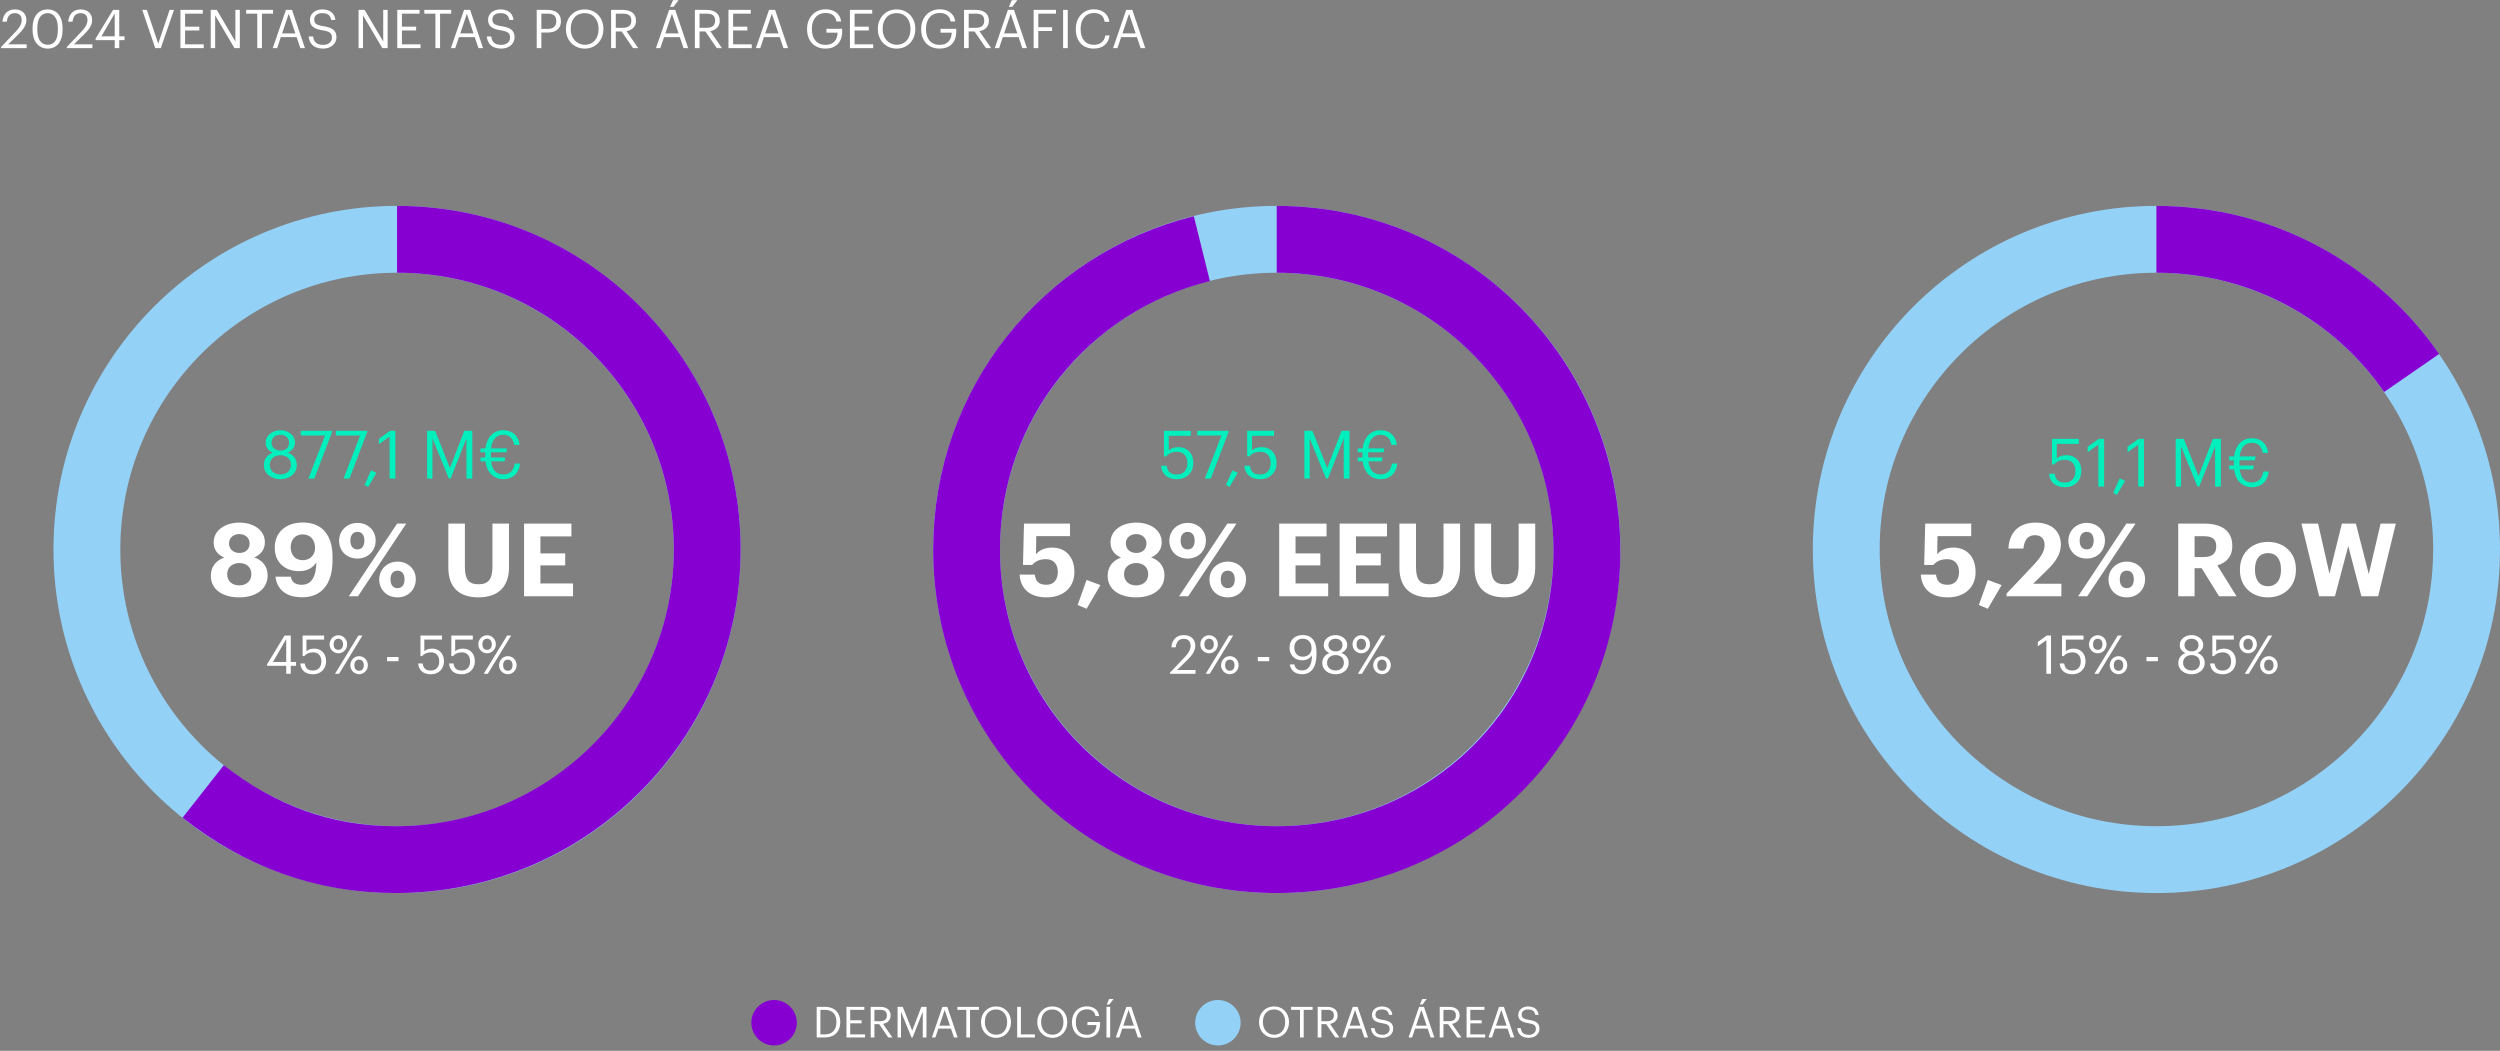 <svg xmlns="http://www.w3.org/2000/svg" width="935" height="393" viewBox="0 0 935 393" fill="none"><rect x="0" y="0" width="935" height="393" fill="#808080" stroke="none"/><path d="M89.488 223.418C83.484 223.418 78.848 220.644 78.848 215.324C78.848 212.018 80.748 209.624 83.864 208.522C81.394 207.496 79.912 205.596 79.912 202.86C79.912 198.148 84.434 195.45 89.526 195.45C94.732 195.45 99.064 198.186 99.064 202.822C99.064 205.558 97.506 207.42 95.112 208.484C98.304 209.586 100.09 211.942 100.09 215.172C100.09 220.492 95.53 223.418 89.488 223.418ZM89.488 218.934C92.072 218.934 94.01 217.414 94.01 214.716C94.01 212.056 92.072 210.574 89.526 210.574C87.018 210.574 84.966 212.056 84.966 214.754C84.966 217.452 86.98 218.934 89.488 218.934ZM89.564 206.812C91.768 206.812 93.364 205.482 93.364 203.24C93.364 201.15 91.692 199.744 89.526 199.744C87.36 199.744 85.65 201.074 85.65 203.278C85.65 205.482 87.436 206.812 89.564 206.812ZM113.007 223.38C107.117 223.38 103.621 220.568 103.013 215.666H108.751C109.131 217.528 110.233 218.706 112.817 218.706C116.427 218.706 118.213 215.856 118.327 210.308C117.073 212.284 115.097 213.614 111.829 213.614C106.585 213.614 102.747 210.346 102.747 204.836C102.747 199.212 106.775 195.412 113.273 195.412C120.759 195.412 124.369 200.466 124.369 208.294V209.51C124.369 218.402 120.303 223.38 113.007 223.38ZM113.197 209.51C115.971 209.51 117.833 207.61 117.833 204.95C117.833 201.796 115.971 199.858 113.197 199.858C110.499 199.858 108.713 201.834 108.713 204.684C108.713 207.534 110.461 209.51 113.197 209.51ZM133.698 205.482C135.332 205.482 136.282 204.266 136.282 202.176C136.282 200.162 135.332 198.908 133.698 198.908C132.064 198.908 131.038 200.124 131.038 202.176C131.038 204.342 132.064 205.482 133.698 205.482ZM133.66 208.902C129.632 208.902 126.82 206.052 126.82 202.214C126.82 198.414 129.86 195.564 133.698 195.564C137.498 195.564 140.5 198.3 140.5 202.138C140.5 206.014 137.65 208.902 133.66 208.902ZM130.468 223L148.518 195.83H151.938L133.888 223H130.468ZM148.67 219.96C150.342 219.96 151.292 218.744 151.292 216.692C151.292 214.64 150.342 213.424 148.67 213.424C147.074 213.424 146.048 214.602 146.048 216.692C146.048 218.82 147.074 219.96 148.67 219.96ZM148.67 223.418C144.642 223.418 141.83 220.53 141.83 216.73C141.83 212.892 144.87 210.042 148.67 210.042C152.508 210.042 155.51 212.778 155.51 216.616C155.51 220.492 152.66 223.418 148.67 223.418ZM178.888 223.418C171.744 223.418 167.678 219.618 167.678 212.398V195.83H173.872V212.018C173.872 216.54 175.202 218.516 178.926 218.516C182.574 218.516 184.17 216.768 184.17 211.79V195.83H190.364V212.17C190.364 219.58 186.222 223.418 178.888 223.418ZM195.998 223V195.83H213.706V200.618H202.116V206.964H211.388V211.448H202.116V218.212H214.314V223H195.998Z" fill="white"></path><path d="M104.857 179.225C101.932 179.225 98.682 177.475 98.682 173.925C98.682 171.525 100.157 169.975 102.057 169.3C100.357 168.65 99.357 167.3 99.357 165.55C99.357 162.65 102.107 160.9 104.857 160.9C107.632 160.9 110.332 162.7 110.332 165.5C110.332 167.3 109.232 168.55 107.582 169.275C109.657 170.025 111.007 171.575 111.007 173.875C111.007 177.45 107.882 179.225 104.857 179.225ZM104.857 177.45C107.057 177.45 108.782 176.175 108.782 173.8C108.782 171.45 107.032 170.25 104.907 170.25C102.782 170.25 100.907 171.475 100.907 173.85C100.907 176.2 102.782 177.45 104.857 177.45ZM104.932 168.525C106.832 168.525 108.132 167.425 108.132 165.525C108.132 163.8 106.707 162.6 104.857 162.6C103.007 162.6 101.557 163.725 101.557 165.575C101.557 167.45 103.107 168.525 104.932 168.525ZM115.336 179L121.561 162.875H112.486V161.125H124.261V161.425L117.561 179H115.336ZM128.47 179L134.695 162.875H125.62V161.125H137.395V161.425L130.695 179H128.47ZM137.715 182.075L136.365 181.375L138.765 175.9L140.79 176.85L137.715 182.075ZM145.71 179V163.275L141.71 166.15V164.125L145.86 161.125H147.885V179H145.71ZM159.736 179V161.125H162.761L168.286 175.05L173.636 161.125H176.636V179H174.461V163.95L168.536 179H167.861L161.736 163.95V179H159.736ZM179.697 169.15V167.7H181.547C181.947 163.875 184.272 160.9 188.222 160.9C191.647 160.9 193.922 162.925 194.322 166.375H192.272C191.922 163.975 190.422 162.6 188.222 162.6C185.547 162.6 183.997 164.6 183.672 167.7H189.647L189.372 169.15H183.622V171.1H188.997L188.722 172.55H183.697C184.022 175.625 185.547 177.45 188.272 177.45C190.597 177.45 192.097 176.05 192.497 173.35H194.522C194.122 177.05 191.747 179.225 188.272 179.225C184.447 179.225 181.997 176.425 181.547 172.55H179.697V171.1H181.472V169.15H179.697Z" fill="#00EFBC"></path><path d="M107.047 252V249H99.887V248.44L106.427 237.7H108.747V247.58H110.727V249H108.747V252H107.047ZM102.087 247.58H107.047V239.02L102.087 247.58ZM117.071 252.18C113.991 252.18 112.511 250.48 112.311 248.14H113.971C114.251 249.7 114.871 250.78 117.051 250.78C118.991 250.78 120.191 249.48 120.191 247.32C120.191 245.3 119.011 243.98 117.191 243.98C115.531 243.98 114.571 244.5 113.811 245.36H113.171V237.7H121.211V239.2H114.611V243.56C115.191 243.02 116.171 242.58 117.531 242.58C120.091 242.58 121.971 244.4 121.971 247.32C121.971 250.34 119.791 252.18 117.071 252.18ZM126.544 243.04C127.624 243.04 128.304 242.3 128.304 240.96C128.304 239.68 127.624 238.88 126.544 238.88C125.484 238.88 124.784 239.62 124.784 240.98C124.784 242.34 125.484 243.04 126.544 243.04ZM126.544 244.34C124.844 244.34 123.264 242.94 123.264 241C123.264 239.02 124.804 237.58 126.544 237.58C128.324 237.58 129.824 239.02 129.824 240.96C129.824 242.94 128.264 244.34 126.544 244.34ZM125.284 252L134.024 237.7H135.544L126.804 252H125.284ZM134.304 250.86C135.384 250.86 136.064 250.12 136.064 248.78C136.064 247.5 135.384 246.7 134.304 246.7C133.244 246.7 132.544 247.44 132.544 248.8C132.544 250.16 133.244 250.86 134.304 250.86ZM134.304 252.16C132.604 252.16 131.024 250.76 131.024 248.82C131.024 246.84 132.564 245.4 134.304 245.4C136.084 245.4 137.584 246.84 137.584 248.78C137.584 250.76 136.024 252.16 134.304 252.16ZM144.761 247.28V245.72H149.041V247.28H144.761ZM161.153 252.18C158.073 252.18 156.593 250.48 156.393 248.14H158.053C158.333 249.7 158.953 250.78 161.133 250.78C163.073 250.78 164.273 249.48 164.273 247.32C164.273 245.3 163.093 243.98 161.273 243.98C159.613 243.98 158.653 244.5 157.893 245.36H157.253V237.7H165.293V239.2H158.693V243.56C159.273 243.02 160.253 242.58 161.613 242.58C164.173 242.58 166.053 244.4 166.053 247.32C166.053 250.34 163.873 252.18 161.153 252.18ZM172.696 252.18C169.616 252.18 168.136 250.48 167.936 248.14H169.596C169.876 249.7 170.496 250.78 172.676 250.78C174.616 250.78 175.816 249.48 175.816 247.32C175.816 245.3 174.636 243.98 172.816 243.98C171.156 243.98 170.196 244.5 169.436 245.36H168.796V237.7H176.836V239.2H170.236V243.56C170.816 243.02 171.796 242.58 173.156 242.58C175.716 242.58 177.596 244.4 177.596 247.32C177.596 250.34 175.416 252.18 172.696 252.18ZM182.169 243.04C183.249 243.04 183.929 242.3 183.929 240.96C183.929 239.68 183.249 238.88 182.169 238.88C181.109 238.88 180.409 239.62 180.409 240.98C180.409 242.34 181.109 243.04 182.169 243.04ZM182.169 244.34C180.469 244.34 178.889 242.94 178.889 241C178.889 239.02 180.429 237.58 182.169 237.58C183.949 237.58 185.449 239.02 185.449 240.96C185.449 242.94 183.889 244.34 182.169 244.34ZM180.909 252L189.649 237.7H191.169L182.429 252H180.909ZM189.929 250.86C191.009 250.86 191.689 250.12 191.689 248.78C191.689 247.5 191.009 246.7 189.929 246.7C188.869 246.7 188.169 247.44 188.169 248.8C188.169 250.16 188.869 250.86 189.929 250.86ZM189.929 252.16C188.229 252.16 186.649 250.76 186.649 248.82C186.649 246.84 188.189 245.4 189.929 245.4C191.709 245.4 193.209 246.84 193.209 248.78C193.209 250.76 191.649 252.16 189.929 252.16Z" fill="white"></path><path d="M148.5 89.5C212.565 89.5 264.5 141.435 264.5 205.5C264.5 269.565 212.565 321.5 148.5 321.5C84.435 321.5 32.5 269.565 32.5 205.5C32.5 141.435 84.435 89.5 148.5 89.5Z" stroke="#94D1F7" stroke-width="25"></path><path d="M148.5 89.5C212.986 89.5 264.5 141.711 264.5 205.5C264.5 269.289 212.486 321.5 148 321.5C120.726 321.5 97 312.5 76 296" stroke="#8700D2" stroke-width="25"></path><circle cx="289.5" cy="382.5" r="8.5" fill="#8700D2"></circle><path d="M306.832 386.864H308.4C311.344 386.864 312.816 385.104 312.816 382.304V382.176C312.816 379.536 311.536 377.68 308.384 377.68H306.832V386.864ZM305.44 388V376.56H308.464C312.4 376.56 314.256 378.992 314.256 382.176V382.32C314.256 385.488 312.432 388 308.432 388H305.44ZM316.581 388V376.56H323.253V377.696H317.973V381.584H322.229V382.72H317.973V386.864H323.541V388H316.581ZM325.643 388V376.56H329.083C331.275 376.56 333.083 377.456 333.083 379.744V379.808C333.083 381.696 331.819 382.624 330.251 382.928L333.755 388H332.203L328.795 383.024H327.035V388H325.643ZM327.035 381.92H329.179C330.811 381.92 331.691 381.216 331.691 379.808V379.744C331.691 378.192 330.731 377.68 329.179 377.68H327.035V381.92ZM335.69 388V376.56H337.626L341.162 385.472L344.586 376.56H346.506V388H345.114V378.368L341.322 388H340.89L336.97 378.368V388H335.69ZM348.529 388L352.465 376.56H354.289L358.161 388H356.785L355.665 384.704H350.945L349.841 388H348.529ZM353.313 377.712L351.329 383.6H355.297L353.313 377.712ZM361.401 388V377.696H358.073V376.56H366.121V377.696H362.793V388H361.401ZM372.56 386.992C375.104 386.992 376.672 385.072 376.672 382.304V382.176C376.672 379.616 375.168 377.536 372.528 377.536C369.872 377.536 368.336 379.488 368.336 382.208V382.336C368.336 385.104 370.176 386.992 372.56 386.992ZM372.56 388.144C369.184 388.144 366.896 385.552 366.896 382.352V382.224C366.896 378.976 369.168 376.416 372.528 376.416C375.888 376.416 378.112 378.976 378.112 382.192V382.32C378.112 385.552 375.888 388.144 372.56 388.144ZM380.424 388V376.56H381.816V386.864H387.048V388H380.424ZM393.607 386.992C396.151 386.992 397.719 385.072 397.719 382.304V382.176C397.719 379.616 396.215 377.536 393.575 377.536C390.919 377.536 389.383 379.488 389.383 382.208V382.336C389.383 385.104 391.223 386.992 393.607 386.992ZM393.607 388.144C390.231 388.144 387.943 385.552 387.943 382.352V382.224C387.943 378.976 390.215 376.416 393.575 376.416C396.935 376.416 399.159 378.976 399.159 382.192V382.32C399.159 385.552 396.935 388.144 393.607 388.144ZM406.447 388.144C402.927 388.144 400.911 385.696 400.911 382.352V382.224C400.911 378.88 403.167 376.384 406.447 376.384C408.719 376.384 410.751 377.44 411.103 380.016H409.711C409.391 378.192 408.143 377.488 406.479 377.488C403.855 377.488 402.351 379.408 402.351 382.208V382.336C402.351 385.168 403.759 387.024 406.447 387.024C408.927 387.024 409.999 385.408 410.047 383.376H406.703V382.224H411.407V383.072C411.407 386.384 409.375 388.144 406.447 388.144ZM413.817 388V376.56H415.209V388H413.817ZM413.913 375.664L414.809 373.632H416.473L414.905 375.664H413.913ZM417.31 388L421.246 376.56H423.07L426.942 388H425.566L424.446 384.704H419.726L418.622 388H417.31ZM422.094 377.712L420.11 383.6H424.078L422.094 377.712Z" fill="white"></path><circle cx="455.5" cy="382.5" r="8.5" fill="#94D1F7"></circle><path d="M476.544 386.992C479.088 386.992 480.656 385.072 480.656 382.304V382.176C480.656 379.616 479.152 377.536 476.512 377.536C473.856 377.536 472.32 379.488 472.32 382.208V382.336C472.32 385.104 474.16 386.992 476.544 386.992ZM476.544 388.144C473.168 388.144 470.88 385.552 470.88 382.352V382.224C470.88 378.976 473.152 376.416 476.512 376.416C479.872 376.416 482.096 378.976 482.096 382.192V382.32C482.096 385.552 479.872 388.144 476.544 388.144ZM486.198 388V377.696H482.87V376.56H490.918V377.696H487.59V388H486.198ZM492.815 388V376.56H496.255C498.447 376.56 500.255 377.456 500.255 379.744V379.808C500.255 381.696 498.991 382.624 497.423 382.928L500.927 388H499.375L495.967 383.024H494.207V388H492.815ZM494.207 381.92H496.351C497.983 381.92 498.863 381.216 498.863 379.808V379.744C498.863 378.192 497.903 377.68 496.351 377.68H494.207V381.92ZM501.998 388L505.934 376.56H507.758L511.63 388H510.254L509.134 384.704H504.414L503.31 388H501.998ZM506.782 377.712L504.798 383.6H508.766L506.782 377.712ZM517.105 388.144C514.049 388.144 512.945 386.464 512.737 384.512H514.081C514.257 385.872 514.801 387.024 517.105 387.024C518.577 387.024 519.713 386.16 519.713 384.864C519.713 383.568 519.121 383.024 516.945 382.672C514.545 382.304 513.121 381.552 513.121 379.52C513.121 377.76 514.641 376.416 516.801 376.416C519.089 376.416 520.513 377.536 520.737 379.568H519.489C519.217 378.128 518.385 377.536 516.801 377.536C515.233 377.536 514.417 378.32 514.417 379.392C514.417 380.512 514.833 381.088 517.169 381.44C519.713 381.84 521.057 382.608 521.057 384.768C521.057 386.688 519.377 388.144 517.105 388.144ZM526.81 388L530.746 376.56H532.57L536.442 388H535.066L533.946 384.704H529.226L528.122 388H526.81ZM531.594 377.712L529.61 383.6H533.578L531.594 377.712ZM531.034 375.664L531.93 373.632H533.594L532.026 375.664H531.034ZM538.456 388V376.56H541.896C544.088 376.56 545.896 377.456 545.896 379.744V379.808C545.896 381.696 544.632 382.624 543.064 382.928L546.568 388H545.016L541.608 383.024H539.848V388H538.456ZM539.848 381.92H541.992C543.624 381.92 544.504 381.216 544.504 379.808V379.744C544.504 378.192 543.544 377.68 541.992 377.68H539.848V381.92ZM548.503 388V376.56H555.175V377.696H549.895V381.584H554.151V382.72H549.895V386.864H555.463V388H548.503ZM556.701 388L560.637 376.56H562.461L566.333 388H564.957L563.837 384.704H559.117L558.013 388H556.701ZM561.485 377.712L559.501 383.6H563.469L561.485 377.712ZM571.808 388.144C568.752 388.144 567.648 386.464 567.44 384.512H568.784C568.96 385.872 569.504 387.024 571.808 387.024C573.28 387.024 574.416 386.16 574.416 384.864C574.416 383.568 573.824 383.024 571.648 382.672C569.248 382.304 567.824 381.552 567.824 379.52C567.824 377.76 569.344 376.416 571.504 376.416C573.792 376.416 575.216 377.536 575.44 379.568H574.192C573.92 378.128 573.088 377.536 571.504 377.536C569.936 377.536 569.12 378.32 569.12 379.392C569.12 380.512 569.536 381.088 571.872 381.44C574.416 381.84 575.76 382.608 575.76 384.768C575.76 386.688 574.08 388.144 571.808 388.144Z" fill="white"></path><path d="M391.409 223.418C384.721 223.418 381.605 219.77 381.339 214.906H387.001C387.343 217.186 388.255 218.706 391.371 218.706C394.145 218.706 395.627 216.768 395.627 213.88C395.627 210.954 393.955 209.13 391.219 209.13C388.673 209.13 387.115 210.042 386.013 211.296H382.593L382.973 195.83H400.187V200.504H387.571L387.457 207.306C388.521 206.014 390.421 204.798 393.499 204.798C398.439 204.798 401.821 208.18 401.821 213.956C401.821 219.732 397.679 223.418 391.409 223.418ZM406.384 227.674L403.04 226.268L406.384 216.882L411.552 218.82L406.384 227.674ZM424.902 223.418C418.898 223.418 414.262 220.644 414.262 215.324C414.262 212.018 416.162 209.624 419.278 208.522C416.808 207.496 415.326 205.596 415.326 202.86C415.326 198.148 419.848 195.45 424.94 195.45C430.146 195.45 434.478 198.186 434.478 202.822C434.478 205.558 432.92 207.42 430.526 208.484C433.718 209.586 435.504 211.942 435.504 215.172C435.504 220.492 430.944 223.418 424.902 223.418ZM424.902 218.934C427.486 218.934 429.424 217.414 429.424 214.716C429.424 212.056 427.486 210.574 424.94 210.574C422.432 210.574 420.38 212.056 420.38 214.754C420.38 217.452 422.394 218.934 424.902 218.934ZM424.978 206.812C427.182 206.812 428.778 205.482 428.778 203.24C428.778 201.15 427.106 199.744 424.94 199.744C422.774 199.744 421.064 201.074 421.064 203.278C421.064 205.482 422.85 206.812 424.978 206.812ZM444.212 205.482C445.846 205.482 446.796 204.266 446.796 202.176C446.796 200.162 445.846 198.908 444.212 198.908C442.578 198.908 441.552 200.124 441.552 202.176C441.552 204.342 442.578 205.482 444.212 205.482ZM444.174 208.902C440.146 208.902 437.334 206.052 437.334 202.214C437.334 198.414 440.374 195.564 444.212 195.564C448.012 195.564 451.014 198.3 451.014 202.138C451.014 206.014 448.164 208.902 444.174 208.902ZM440.982 223L459.032 195.83H462.452L444.402 223H440.982ZM459.184 219.96C460.856 219.96 461.806 218.744 461.806 216.692C461.806 214.64 460.856 213.424 459.184 213.424C457.588 213.424 456.562 214.602 456.562 216.692C456.562 218.82 457.588 219.96 459.184 219.96ZM459.184 223.418C455.156 223.418 452.344 220.53 452.344 216.73C452.344 212.892 455.384 210.042 459.184 210.042C463.022 210.042 466.024 212.778 466.024 216.616C466.024 220.492 463.174 223.418 459.184 223.418ZM478.42 223V195.83H496.128V200.618H484.538V206.964H493.81V211.448H484.538V218.212H496.736V223H478.42ZM501.02 223V195.83H518.728V200.618H507.138V206.964H516.41V211.448H507.138V218.212H519.336V223H501.02ZM534.601 223.418C527.457 223.418 523.391 219.618 523.391 212.398V195.83H529.585V212.018C529.585 216.54 530.915 218.516 534.639 218.516C538.287 218.516 539.883 216.768 539.883 211.79V195.83H546.077V212.17C546.077 219.58 541.935 223.418 534.601 223.418ZM562.693 223.418C555.549 223.418 551.483 219.618 551.483 212.398V195.83H557.677V212.018C557.677 216.54 559.007 218.516 562.731 218.516C566.379 218.516 567.975 216.768 567.975 211.79V195.83H574.169V212.17C574.169 219.58 570.027 223.418 562.693 223.418Z" fill="white"></path><path d="M437.544 252V251.6L443.224 245.62C444.524 244.24 445.284 242.94 445.284 241.48C445.284 239.88 444.344 238.92 442.724 238.92C441.064 238.92 439.984 239.86 439.704 242.1H438.084C438.304 239.3 440.004 237.52 442.724 237.52C445.364 237.52 447.044 239.08 447.044 241.54C447.044 243.3 445.924 245.02 444.164 246.74L440.224 250.58H447.124V252H437.544ZM452.198 243.04C453.278 243.04 453.958 242.3 453.958 240.96C453.958 239.68 453.278 238.88 452.198 238.88C451.138 238.88 450.438 239.62 450.438 240.98C450.438 242.34 451.138 243.04 452.198 243.04ZM452.198 244.34C450.498 244.34 448.918 242.94 448.918 241C448.918 239.02 450.458 237.58 452.198 237.58C453.978 237.58 455.478 239.02 455.478 240.96C455.478 242.94 453.918 244.34 452.198 244.34ZM450.938 252L459.678 237.7H461.198L452.458 252H450.938ZM459.958 250.86C461.038 250.86 461.718 250.12 461.718 248.78C461.718 247.5 461.038 246.7 459.958 246.7C458.898 246.7 458.198 247.44 458.198 248.8C458.198 250.16 458.898 250.86 459.958 250.86ZM459.958 252.16C458.258 252.16 456.678 250.76 456.678 248.82C456.678 246.84 458.218 245.4 459.958 245.4C461.738 245.4 463.238 246.84 463.238 248.78C463.238 250.76 461.678 252.16 459.958 252.16ZM470.415 247.28V245.72H474.695V247.28H470.415ZM486.988 252.16C484.348 252.16 482.768 250.78 482.388 248.48H484.068C484.388 249.88 485.188 250.74 487.028 250.74C489.308 250.74 490.648 248.86 490.688 245.06C490.008 246.22 488.628 246.96 486.988 246.96C484.208 246.96 482.288 244.98 482.288 242.28C482.288 239.42 484.208 237.5 487.228 237.5C490.608 237.5 492.368 239.78 492.368 243.9V244.8C492.368 249.54 490.408 252.16 486.988 252.16ZM487.248 245.6C489.168 245.6 490.528 244.36 490.528 242.5C490.528 240.16 489.148 238.86 487.228 238.86C485.348 238.86 484.068 240.18 484.068 242.2C484.068 244.26 485.308 245.6 487.248 245.6ZM499.475 252.18C497.135 252.18 494.535 250.78 494.535 247.94C494.535 246.02 495.715 244.78 497.235 244.24C495.875 243.72 495.075 242.64 495.075 241.24C495.075 238.92 497.275 237.52 499.475 237.52C501.695 237.52 503.855 238.96 503.855 241.2C503.855 242.64 502.975 243.64 501.655 244.22C503.315 244.82 504.395 246.06 504.395 247.9C504.395 250.76 501.895 252.18 499.475 252.18ZM499.475 250.76C501.235 250.76 502.615 249.74 502.615 247.84C502.615 245.96 501.215 245 499.515 245C497.815 245 496.315 245.98 496.315 247.88C496.315 249.76 497.815 250.76 499.475 250.76ZM499.535 243.62C501.055 243.62 502.095 242.74 502.095 241.22C502.095 239.84 500.955 238.88 499.475 238.88C497.995 238.88 496.835 239.78 496.835 241.26C496.835 242.76 498.075 243.62 499.535 243.62ZM509.112 243.04C510.192 243.04 510.872 242.3 510.872 240.96C510.872 239.68 510.192 238.88 509.112 238.88C508.052 238.88 507.352 239.62 507.352 240.98C507.352 242.34 508.052 243.04 509.112 243.04ZM509.112 244.34C507.412 244.34 505.832 242.94 505.832 241C505.832 239.02 507.372 237.58 509.112 237.58C510.892 237.58 512.392 239.02 512.392 240.96C512.392 242.94 510.832 244.34 509.112 244.34ZM507.852 252L516.592 237.7H518.112L509.372 252H507.852ZM516.872 250.86C517.952 250.86 518.632 250.12 518.632 248.78C518.632 247.5 517.952 246.7 516.872 246.7C515.812 246.7 515.112 247.44 515.112 248.8C515.112 250.16 515.812 250.86 516.872 250.86ZM516.872 252.16C515.172 252.16 513.592 250.76 513.592 248.82C513.592 246.84 515.132 245.4 516.872 245.4C518.652 245.4 520.152 246.84 520.152 248.78C520.152 250.76 518.592 252.16 516.872 252.16Z" fill="white"></path><path d="M440.188 179.225C436.338 179.225 434.488 177.1 434.238 174.175H436.313C436.663 176.125 437.438 177.475 440.163 177.475C442.588 177.475 444.088 175.85 444.088 173.15C444.088 170.625 442.613 168.975 440.338 168.975C438.263 168.975 437.063 169.625 436.113 170.7H435.313V161.125H445.363V163H437.113V168.45C437.838 167.775 439.063 167.225 440.763 167.225C443.963 167.225 446.313 169.5 446.313 173.15C446.313 176.925 443.588 179.225 440.188 179.225ZM450.607 179L456.832 162.875H447.757V161.125H459.532V161.425L452.832 179H450.607ZM459.852 182.075L458.502 181.375L460.902 175.9L462.927 176.85L459.852 182.075ZM471.316 179.225C467.466 179.225 465.616 177.1 465.366 174.175H467.441C467.791 176.125 468.566 177.475 471.291 177.475C473.716 177.475 475.216 175.85 475.216 173.15C475.216 170.625 473.741 168.975 471.466 168.975C469.391 168.975 468.191 169.625 467.241 170.7H466.441V161.125H476.491V163H468.241V168.45C468.966 167.775 470.191 167.225 471.891 167.225C475.091 167.225 477.441 169.5 477.441 173.15C477.441 176.925 474.716 179.225 471.316 179.225ZM487.83 179V161.125H490.855L496.38 175.05L501.73 161.125H504.73V179H502.555V163.95L496.63 179H495.955L489.83 163.95V179H487.83ZM507.791 169.15V167.7H509.641C510.041 163.875 512.366 160.9 516.316 160.9C519.741 160.9 522.016 162.925 522.416 166.375H520.366C520.016 163.975 518.516 162.6 516.316 162.6C513.641 162.6 512.091 164.6 511.766 167.7H517.741L517.466 169.15H511.716V171.1H517.091L516.816 172.55H511.791C512.116 175.625 513.641 177.45 516.366 177.45C518.691 177.45 520.191 176.05 520.591 173.35H522.616C522.216 177.05 519.841 179.225 516.366 179.225C512.541 179.225 510.091 176.425 509.641 172.55H507.791V171.1H509.566V169.15H507.791Z" fill="#00EFBC"></path><path d="M477.5 89.5C541.565 89.5 593.5 141.435 593.5 205.5C593.5 269.565 541.565 321.5 477.5 321.5C413.435 321.5 361.5 269.565 361.5 205.5C361.5 141.435 413.435 89.5 477.5 89.5Z" stroke="#94D1F7" stroke-width="25"></path><path d="M477.5 89.5C541.841 89.5 593.5 141.659 593.5 206C593.5 270.341 541.841 321.5 477.5 321.5C413.159 321.5 361.5 269.841 361.5 205.5C361.5 150.849 398.736 105.575 449.5 93" stroke="#8700D2" stroke-width="25"></path><path d="M0.38 18V17.6L6.06 11.62C7.36 10.24 8.12 8.94 8.12 7.48C8.12 5.88 7.18 4.92 5.56 4.92C3.9 4.92 2.82 5.86 2.54 8.1H0.92C1.14 5.3 2.84 3.52 5.56 3.52C8.2 3.52 9.88 5.08 9.88 7.54C9.88 9.3 8.76 11.02 7 12.74L3.06 16.58H9.96V18H0.38ZM17.857 16.74C20.357 16.74 21.637 14.82 21.637 11.2V10.4C21.637 7.08 20.237 4.92 17.817 4.92C15.397 4.92 13.957 6.92 13.957 10.44V11.24C13.957 14.86 15.477 16.74 17.857 16.74ZM17.857 18.18C14.437 18.18 12.177 15.42 12.177 11.26V10.46C12.177 6.24 14.317 3.52 17.817 3.52C21.337 3.52 23.397 6.34 23.397 10.42V11.22C23.397 15.38 21.377 18.18 17.857 18.18ZM24.97 18V17.6L30.65 11.62C31.95 10.24 32.71 8.94 32.71 7.48C32.71 5.88 31.77 4.92 30.15 4.92C28.49 4.92 27.41 5.86 27.13 8.1H25.51C25.73 5.3 27.43 3.52 30.15 3.52C32.79 3.52 34.47 5.08 34.47 7.54C34.47 9.3 33.35 11.02 31.59 12.74L27.65 16.58H34.55V18H24.97ZM42.901 18V15H35.741V14.44L42.281 3.7H44.601V13.58H46.581V15H44.601V18H42.901ZM37.941 13.58H42.901V5.02L37.941 13.58ZM58.058 18L53.198 3.7H54.918L59.178 16.32L63.438 3.7H65.078L60.138 18H58.058ZM67.484 18V3.7H75.824V5.12H69.224V9.98H74.544V11.4H69.224V16.58H76.184V18H67.484ZM78.812 18V3.7H81.072L88.032 15.52V3.7H89.692V18H87.692L80.472 5.74V18H78.812ZM96.224 18V5.12H92.064V3.7H102.124V5.12H97.964V18H96.224ZM102.009 18L106.929 3.7H109.209L114.049 18H112.329L110.929 13.88H105.029L103.649 18H102.009ZM107.989 5.14L105.509 12.5H110.469L107.989 5.14ZM120.893 18.18C117.073 18.18 115.693 16.08 115.433 13.64H117.113C117.333 15.34 118.013 16.78 120.893 16.78C122.733 16.78 124.153 15.7 124.153 14.08C124.153 12.46 123.413 11.78 120.693 11.34C117.693 10.88 115.913 9.94 115.913 7.4C115.913 5.2 117.813 3.52 120.513 3.52C123.373 3.52 125.153 4.92 125.433 7.46H123.873C123.533 5.66 122.493 4.92 120.513 4.92C118.553 4.92 117.533 5.9 117.533 7.24C117.533 8.64 118.053 9.36 120.973 9.8C124.153 10.3 125.833 11.26 125.833 13.96C125.833 16.36 123.733 18.18 120.893 18.18ZM134.105 18V3.7H136.365L143.325 15.52V3.7H144.985V18H142.985L135.765 5.74V18H134.105ZM148.577 18V3.7H156.917V5.12H150.317V9.98H155.637V11.4H150.317V16.58H157.277V18H148.577ZM162.845 18V5.12H158.685V3.7H168.745V5.12H164.585V18H162.845ZM168.63 18L173.55 3.7H175.83L180.67 18H178.95L177.55 13.88H171.65L170.27 18H168.63ZM174.61 5.14L172.13 12.5H177.09L174.61 5.14ZM187.514 18.18C183.694 18.18 182.314 16.08 182.054 13.64H183.734C183.954 15.34 184.634 16.78 187.514 16.78C189.354 16.78 190.774 15.7 190.774 14.08C190.774 12.46 190.034 11.78 187.314 11.34C184.314 10.88 182.534 9.94 182.534 7.4C182.534 5.2 184.434 3.52 187.134 3.52C189.994 3.52 191.774 4.92 192.054 7.46H190.494C190.154 5.66 189.114 4.92 187.134 4.92C185.174 4.92 184.154 5.9 184.154 7.24C184.154 8.64 184.674 9.36 187.594 9.8C190.774 10.3 192.454 11.26 192.454 13.96C192.454 16.36 190.354 18.18 187.514 18.18ZM200.726 18V3.7H204.786C207.526 3.7 209.786 4.9 209.786 7.88V7.96C209.786 11 207.506 12.18 204.786 12.18H202.466V18H200.726ZM202.466 10.8H204.906C206.946 10.8 208.046 9.8 208.046 7.96V7.88C208.046 5.86 206.846 5.1 204.906 5.1H202.466V10.8ZM218.727 16.74C221.907 16.74 223.867 14.34 223.867 10.88V10.72C223.867 7.52 221.987 4.92 218.687 4.92C215.367 4.92 213.447 7.36 213.447 10.76V10.92C213.447 14.38 215.747 16.74 218.727 16.74ZM218.727 18.18C214.507 18.18 211.647 14.94 211.647 10.94V10.78C211.647 6.72 214.487 3.52 218.687 3.52C222.887 3.52 225.667 6.72 225.667 10.74V10.9C225.667 14.94 222.887 18.18 218.727 18.18ZM228.558 18V3.7H232.858C235.598 3.7 237.858 4.82 237.858 7.68V7.76C237.858 10.12 236.278 11.28 234.318 11.66L238.698 18H236.758L232.498 11.78H230.298V18H228.558ZM230.298 10.4H232.978C235.018 10.4 236.118 9.52 236.118 7.76V7.68C236.118 5.74 234.918 5.1 232.978 5.1H230.298V10.4ZM245.329 18L250.249 3.7H252.529L257.369 18H255.649L254.249 13.88H248.349L246.969 18H245.329ZM251.309 5.14L248.829 12.5H253.789L251.309 5.14ZM250.609 2.58L251.729 0.04H253.809L251.849 2.58H250.609ZM259.886 18V3.7H264.186C266.926 3.7 269.186 4.82 269.186 7.68V7.76C269.186 10.12 267.606 11.28 265.646 11.66L270.026 18H268.086L263.826 11.78H261.626V18H259.886ZM261.626 10.4H264.306C266.346 10.4 267.446 9.52 267.446 7.76V7.68C267.446 5.74 266.246 5.1 264.306 5.1H261.626V10.4ZM272.445 18V3.7H280.785V5.12H274.185V9.98H279.505V11.4H274.185V16.58H281.145V18H272.445ZM282.693 18L287.613 3.7H289.893L294.733 18H293.013L291.613 13.88H285.713L284.333 18H282.693ZM288.673 5.14L286.193 12.5H291.153L288.673 5.14ZM308.762 18.18C304.362 18.18 301.842 15.12 301.842 10.94V10.78C301.842 6.6 304.662 3.48 308.762 3.48C311.602 3.48 314.142 4.8 314.582 8.02H312.842C312.442 5.74 310.882 4.86 308.802 4.86C305.522 4.86 303.642 7.26 303.642 10.76V10.92C303.642 14.46 305.402 16.78 308.762 16.78C311.862 16.78 313.202 14.76 313.262 12.22H309.082V10.78H314.962V11.84C314.962 15.98 312.422 18.18 308.762 18.18ZM317.874 18V3.7H326.214V5.12H319.614V9.98H324.934V11.4H319.614V16.58H326.574V18H317.874ZM335.387 16.74C338.567 16.74 340.527 14.34 340.527 10.88V10.72C340.527 7.52 338.647 4.92 335.347 4.92C332.027 4.92 330.107 7.36 330.107 10.76V10.92C330.107 14.38 332.407 16.74 335.387 16.74ZM335.387 18.18C331.167 18.18 328.307 14.94 328.307 10.94V10.78C328.307 6.72 331.147 3.52 335.347 3.52C339.547 3.52 342.327 6.72 342.327 10.74V10.9C342.327 14.94 339.547 18.18 335.387 18.18ZM351.438 18.18C347.038 18.18 344.518 15.12 344.518 10.94V10.78C344.518 6.6 347.338 3.48 351.438 3.48C354.278 3.48 356.818 4.8 357.258 8.02H355.518C355.118 5.74 353.558 4.86 351.478 4.86C348.198 4.86 346.318 7.26 346.318 10.76V10.92C346.318 14.46 348.078 16.78 351.438 16.78C354.538 16.78 355.878 14.76 355.938 12.22H351.758V10.78H357.638V11.84C357.638 15.98 355.098 18.18 351.438 18.18ZM360.55 18V3.7H364.85C367.59 3.7 369.85 4.82 369.85 7.68V7.76C369.85 10.12 368.27 11.28 366.31 11.66L370.69 18H368.75L364.49 11.78H362.29V18H360.55ZM362.29 10.4H364.97C367.01 10.4 368.11 9.52 368.11 7.76V7.68C368.11 5.74 366.91 5.1 364.97 5.1H362.29V10.4ZM372.029 18L376.949 3.7H379.229L384.069 18H382.349L380.949 13.88H375.049L373.669 18H372.029ZM378.009 5.14L375.529 12.5H380.489L378.009 5.14ZM377.309 2.58L378.429 0.04H380.509L378.549 2.58H377.309ZM386.585 18V3.7H394.945V5.12H388.325V10.18H393.485V11.6H388.325V18H386.585ZM397.603 18V3.7H399.343V18H397.603ZM409.03 18.18C404.89 18.18 402.35 15.34 402.35 10.94V10.78C402.35 6.54 405.19 3.48 409.07 3.48C412.05 3.48 414.57 5.06 414.87 8.16H413.15C412.79 5.98 411.53 4.86 409.09 4.86C406.13 4.86 404.15 7.16 404.15 10.76V10.92C404.15 14.56 405.99 16.76 409.07 16.76C411.41 16.76 413.03 15.58 413.39 13.26H415.01C414.51 16.56 412.23 18.18 409.03 18.18ZM416.286 18L421.206 3.7H423.486L428.326 18H426.606L425.206 13.88H419.306L417.926 18H416.286ZM422.266 5.14L419.786 12.5H424.746L422.266 5.14Z" fill="white"></path><path d="M728.463 223.418C721.775 223.418 718.659 219.77 718.393 214.906H724.055C724.397 217.186 725.309 218.706 728.425 218.706C731.199 218.706 732.681 216.768 732.681 213.88C732.681 210.954 731.009 209.13 728.273 209.13C725.727 209.13 724.169 210.042 723.067 211.296H719.647L720.027 195.83H737.241V200.504H724.625L724.511 207.306C725.575 206.014 727.475 204.798 730.553 204.798C735.493 204.798 738.875 208.18 738.875 213.956C738.875 219.732 734.733 223.418 728.463 223.418ZM743.438 227.674L740.094 226.268L743.438 216.882L748.606 218.82L743.438 227.674ZM750.437 223V222.012L760.393 211.486C763.015 208.712 764.687 206.318 764.687 203.848C764.687 201.606 763.433 200.162 761.077 200.162C758.683 200.162 757.163 201.568 756.745 205.14H751.159C751.463 198.87 755.263 195.45 761.343 195.45C767.347 195.45 770.767 198.794 770.767 203.696C770.767 207.306 768.677 210.27 765.523 213.31L760.393 218.326H770.957V223H750.437ZM780.449 205.482C782.083 205.482 783.033 204.266 783.033 202.176C783.033 200.162 782.083 198.908 780.449 198.908C778.815 198.908 777.789 200.124 777.789 202.176C777.789 204.342 778.815 205.482 780.449 205.482ZM780.411 208.902C776.383 208.902 773.571 206.052 773.571 202.214C773.571 198.414 776.611 195.564 780.449 195.564C784.249 195.564 787.251 198.3 787.251 202.138C787.251 206.014 784.401 208.902 780.411 208.902ZM777.219 223L795.269 195.83H798.689L780.639 223H777.219ZM795.421 219.96C797.093 219.96 798.043 218.744 798.043 216.692C798.043 214.64 797.093 213.424 795.421 213.424C793.825 213.424 792.799 214.602 792.799 216.692C792.799 218.82 793.825 219.96 795.421 219.96ZM795.421 223.418C791.393 223.418 788.581 220.53 788.581 216.73C788.581 212.892 791.621 210.042 795.421 210.042C799.259 210.042 802.261 212.778 802.261 216.616C802.261 220.492 799.411 223.418 795.421 223.418ZM814.657 223V195.83H824.385C830.807 195.83 834.873 198.452 834.873 204.076V204.228C834.873 208.332 832.479 210.498 829.287 211.448L836.469 223H829.933L823.435 212.512H820.775V223H814.657ZM820.775 208.332H824.233C827.311 208.332 828.869 207.04 828.869 204.418V204.266C828.869 201.492 827.197 200.542 824.233 200.542H820.775V208.332ZM848.225 219.238C851.303 219.238 853.089 216.958 853.089 213.196V212.93C853.089 209.13 851.303 206.85 848.225 206.85C845.185 206.85 843.361 209.054 843.361 212.854V213.158C843.361 216.958 845.109 219.238 848.225 219.238ZM848.187 223.418C842.259 223.418 837.737 219.466 837.737 213.272V212.968C837.737 206.736 842.259 202.67 848.225 202.67C854.191 202.67 858.675 206.66 858.675 212.854V213.158C858.675 219.428 854.153 223.418 848.187 223.418ZM867.347 223L860.735 195.83H866.967L871.223 214.602L875.859 195.83H881.103L885.929 214.716L890.337 195.83H896.037L889.425 223H883.155L878.253 204.228L873.275 223H867.347Z" fill="white"></path><path d="M765.342 252V239.42L762.142 241.72V240.1L765.462 237.7H767.082V252H765.342ZM775.091 252.18C772.011 252.18 770.531 250.48 770.331 248.14H771.991C772.271 249.7 772.891 250.78 775.071 250.78C777.011 250.78 778.211 249.48 778.211 247.32C778.211 245.3 777.031 243.98 775.211 243.98C773.551 243.98 772.591 244.5 771.831 245.36H771.191V237.7H779.231V239.2H772.631V243.56C773.211 243.02 774.191 242.58 775.551 242.58C778.111 242.58 779.991 244.4 779.991 247.32C779.991 250.34 777.811 252.18 775.091 252.18ZM784.564 243.04C785.644 243.04 786.324 242.3 786.324 240.96C786.324 239.68 785.644 238.88 784.564 238.88C783.504 238.88 782.804 239.62 782.804 240.98C782.804 242.34 783.504 243.04 784.564 243.04ZM784.564 244.34C782.864 244.34 781.284 242.94 781.284 241C781.284 239.02 782.824 237.58 784.564 237.58C786.344 237.58 787.844 239.02 787.844 240.96C787.844 242.94 786.284 244.34 784.564 244.34ZM783.304 252L792.044 237.7H793.564L784.824 252H783.304ZM792.324 250.86C793.404 250.86 794.084 250.12 794.084 248.78C794.084 247.5 793.404 246.7 792.324 246.7C791.264 246.7 790.564 247.44 790.564 248.8C790.564 250.16 791.264 250.86 792.324 250.86ZM792.324 252.16C790.624 252.16 789.044 250.76 789.044 248.82C789.044 246.84 790.584 245.4 792.324 245.4C794.104 245.4 795.604 246.84 795.604 248.78C795.604 250.76 794.044 252.16 792.324 252.16ZM802.78 247.28V245.72H807.06V247.28H802.78ZM819.633 252.18C817.293 252.18 814.693 250.78 814.693 247.94C814.693 246.02 815.873 244.78 817.393 244.24C816.033 243.72 815.233 242.64 815.233 241.24C815.233 238.92 817.433 237.52 819.633 237.52C821.853 237.52 824.013 238.96 824.013 241.2C824.013 242.64 823.133 243.64 821.813 244.22C823.473 244.82 824.553 246.06 824.553 247.9C824.553 250.76 822.053 252.18 819.633 252.18ZM819.633 250.76C821.393 250.76 822.773 249.74 822.773 247.84C822.773 245.96 821.373 245 819.673 245C817.973 245 816.473 245.98 816.473 247.88C816.473 249.76 817.973 250.76 819.633 250.76ZM819.693 243.62C821.213 243.62 822.253 242.74 822.253 241.22C822.253 239.84 821.113 238.88 819.633 238.88C818.153 238.88 816.993 239.78 816.993 241.26C816.993 242.76 818.233 243.62 819.693 243.62ZM831.321 252.18C828.241 252.18 826.761 250.48 826.561 248.14H828.221C828.501 249.7 829.121 250.78 831.301 250.78C833.241 250.78 834.441 249.48 834.441 247.32C834.441 245.3 833.261 243.98 831.441 243.98C829.781 243.98 828.821 244.5 828.061 245.36H827.421V237.7H835.461V239.2H828.861V243.56C829.441 243.02 830.421 242.58 831.781 242.58C834.341 242.58 836.221 244.4 836.221 247.32C836.221 250.34 834.041 252.18 831.321 252.18ZM840.794 243.04C841.874 243.04 842.554 242.3 842.554 240.96C842.554 239.68 841.874 238.88 840.794 238.88C839.734 238.88 839.034 239.62 839.034 240.98C839.034 242.34 839.734 243.04 840.794 243.04ZM840.794 244.34C839.094 244.34 837.514 242.94 837.514 241C837.514 239.02 839.054 237.58 840.794 237.58C842.574 237.58 844.074 239.02 844.074 240.96C844.074 242.94 842.514 244.34 840.794 244.34ZM839.534 252L848.274 237.7H849.794L841.054 252H839.534ZM848.554 250.86C849.634 250.86 850.314 250.12 850.314 248.78C850.314 247.5 849.634 246.7 848.554 246.7C847.494 246.7 846.794 247.44 846.794 248.8C846.794 250.16 847.494 250.86 848.554 250.86ZM848.554 252.16C846.854 252.16 845.274 250.76 845.274 248.82C845.274 246.84 846.814 245.4 848.554 245.4C850.334 245.4 851.834 246.84 851.834 248.78C851.834 250.76 850.274 252.16 848.554 252.16Z" fill="white"></path><path d="M772.301 182.225C768.451 182.225 766.601 180.1 766.351 177.175H768.426C768.776 179.125 769.551 180.475 772.276 180.475C774.701 180.475 776.201 178.85 776.201 176.15C776.201 173.625 774.726 171.975 772.451 171.975C770.376 171.975 769.176 172.625 768.226 173.7H767.426V164.125H777.476V166H769.226V171.45C769.951 170.775 771.176 170.225 772.876 170.225C776.076 170.225 778.426 172.5 778.426 176.15C778.426 179.925 775.701 182.225 772.301 182.225ZM784.774 182V166.275L780.774 169.15V167.125L784.924 164.125H786.949V182H784.774ZM791.696 185.075L790.346 184.375L792.746 178.9L794.771 179.85L791.696 185.075ZM799.691 182V166.275L795.691 169.15V167.125L799.841 164.125H801.866V182H799.691ZM813.717 182V164.125H816.742L822.267 178.05L827.617 164.125H830.617V182H828.442V166.95L822.517 182H821.842L815.717 166.95V182H813.717ZM833.678 172.15V170.7H835.528C835.928 166.875 838.253 163.9 842.203 163.9C845.628 163.9 847.903 165.925 848.303 169.375H846.253C845.903 166.975 844.403 165.6 842.203 165.6C839.528 165.6 837.978 167.6 837.653 170.7H843.628L843.353 172.15H837.603V174.1H842.978L842.703 175.55H837.678C838.003 178.625 839.528 180.45 842.253 180.45C844.578 180.45 846.078 179.05 846.478 176.35H848.503C848.103 180.05 845.728 182.225 842.253 182.225C838.428 182.225 835.978 179.425 835.528 175.55H833.678V174.1H835.453V172.15H833.678Z" fill="#00EFBC"></path><path d="M806.5 89.5C870.565 89.5 922.5 141.435 922.5 205.5C922.5 269.565 870.565 321.5 806.5 321.5C742.435 321.5 690.5 269.565 690.5 205.5C690.5 141.435 742.435 89.5 806.5 89.5Z" stroke="#94D1F7" stroke-width="25"></path><path d="M806.5 89.5C846.251 89.5 881.072 109.339 901.937 139.5" stroke="#8700D2" stroke-width="25"></path></svg>